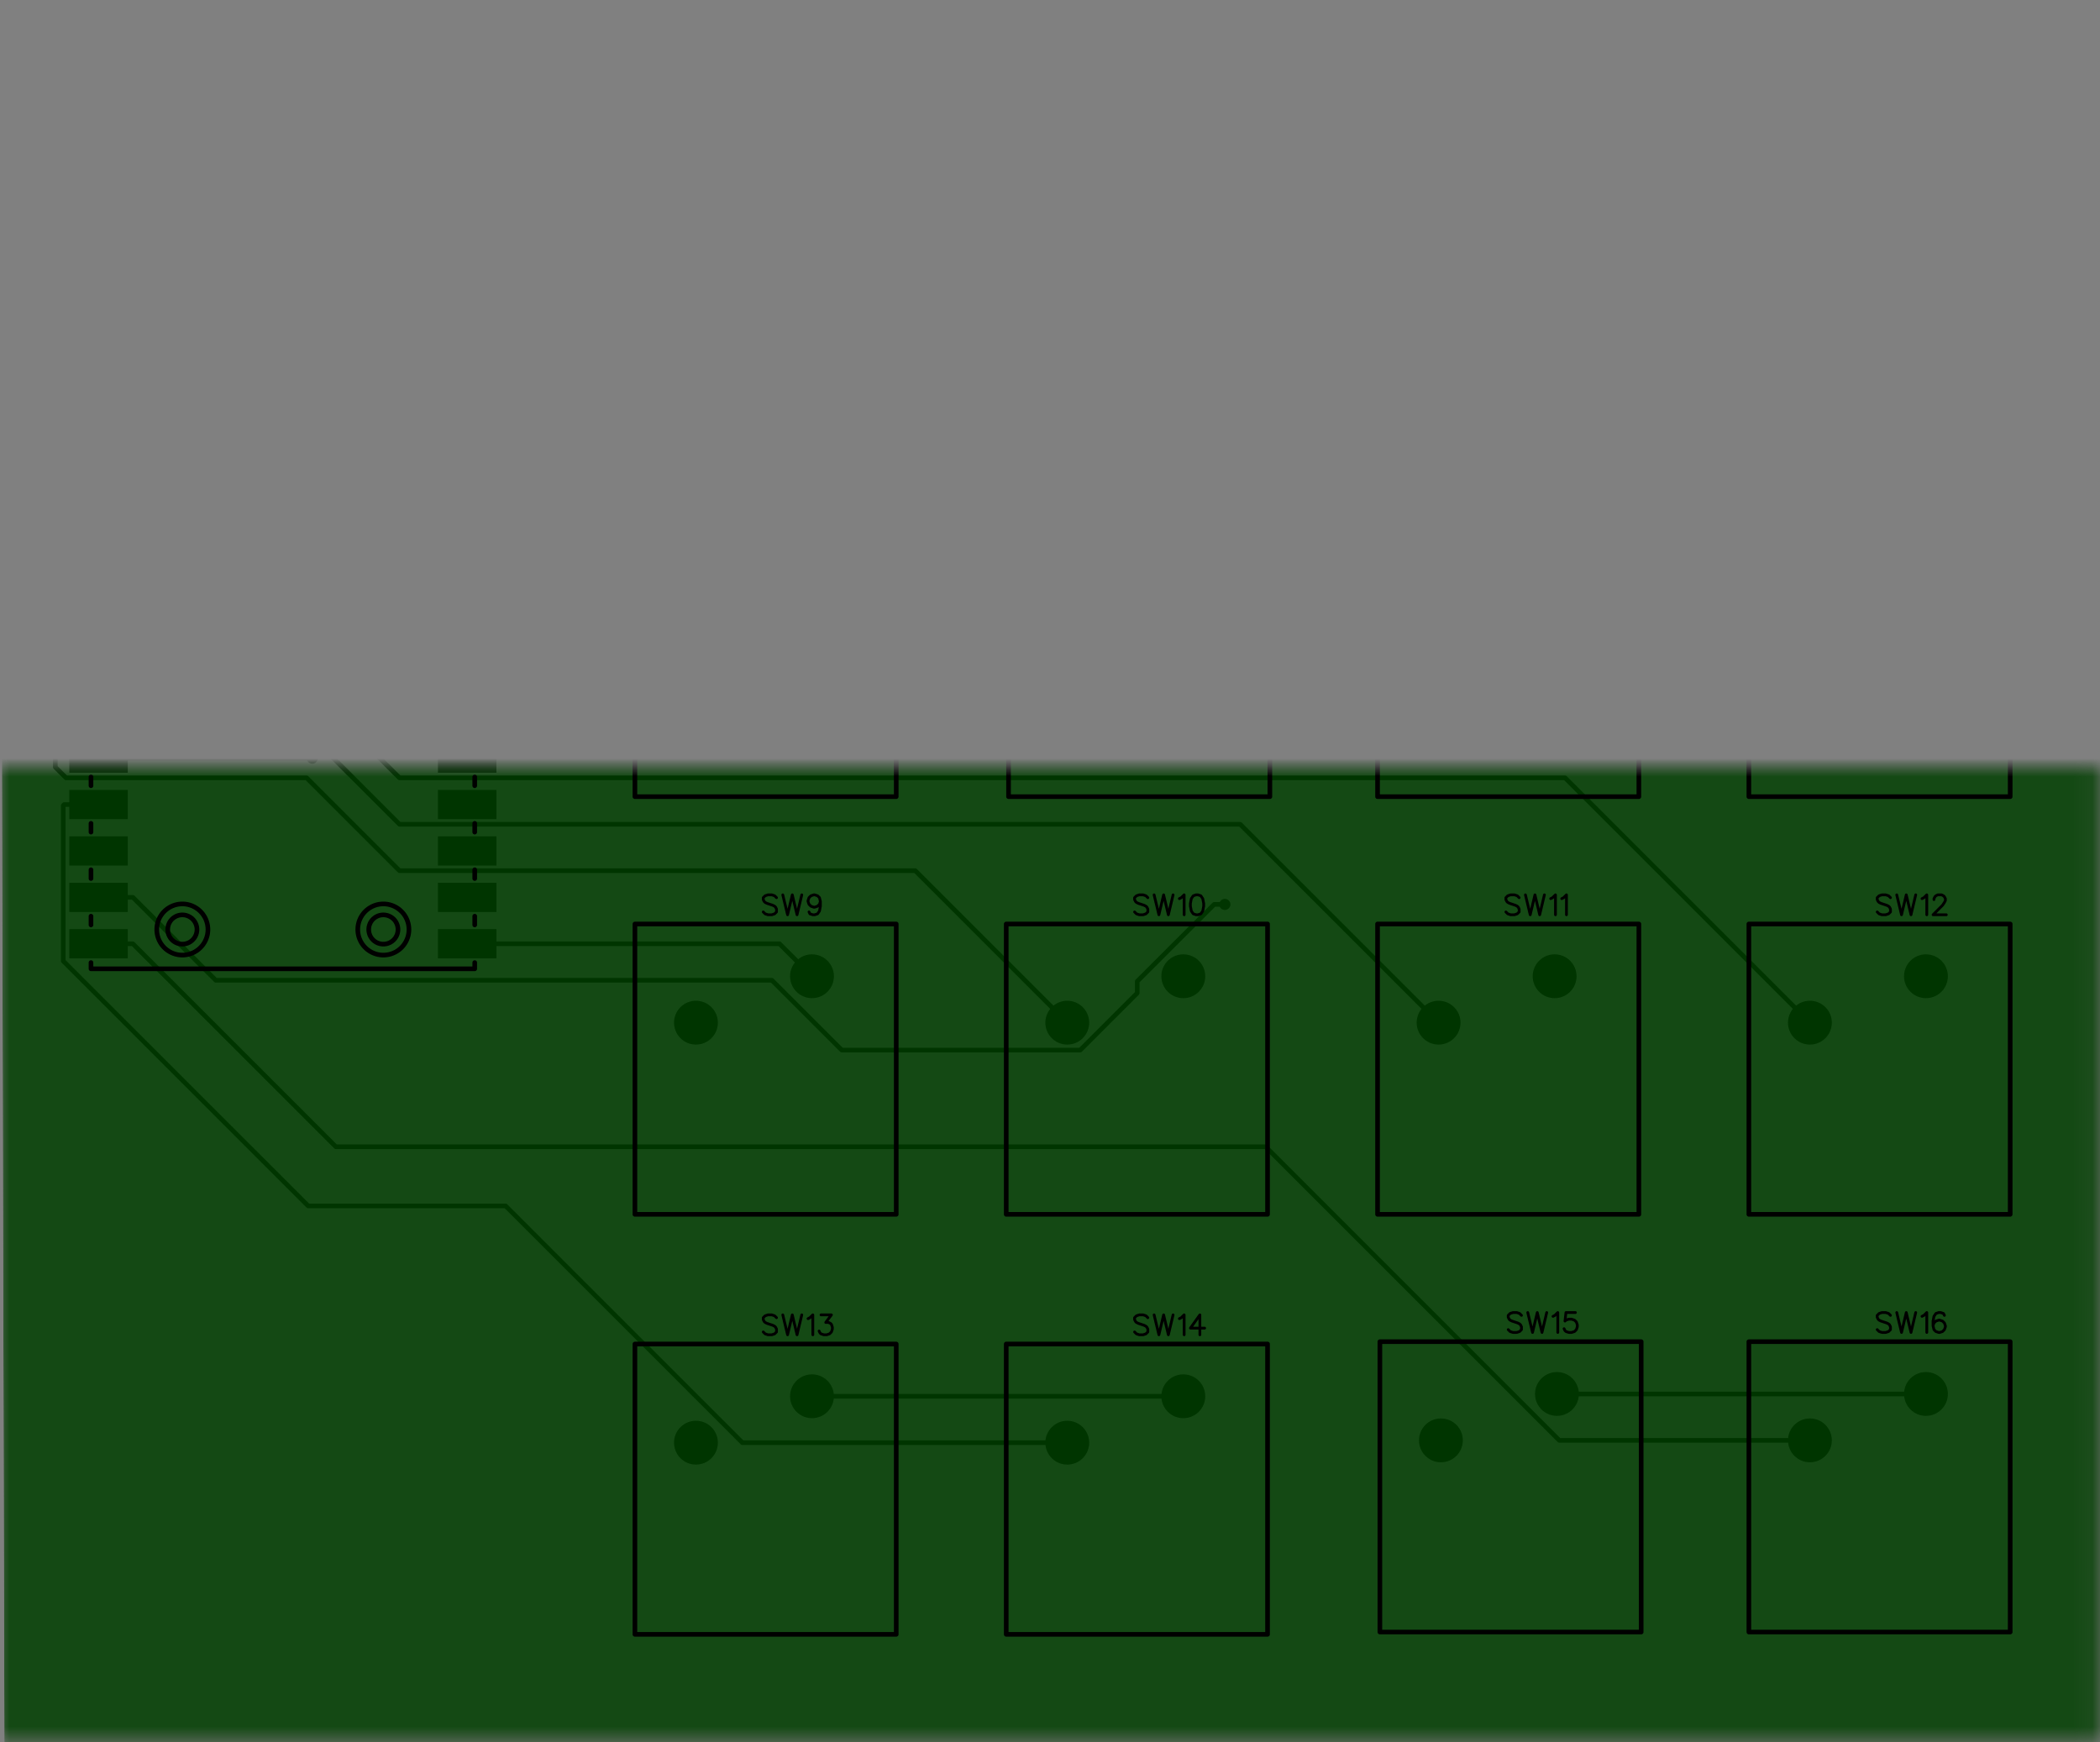 <svg version="1.1" xmlns="http://www.w3.org/2000/svg" xmlns:xlink="http://www.w3.org/1999/xlink" stroke-linecap="round" stroke-linejoin="round" stroke-width="0" fill-rule="evenodd" clip-rule="evenodd" fill="currentColor" stroke="currentColor" viewBox="7 -41.999 114.92 95.339"><rect x="7" y="-41.999" width="114.92" height="95.339" fill="#808080" stroke="none"/><defs><mask id="drill-_HEfSMKwAw4K"><rect x="7" y="-41.999" width="114.92" height="95.339" fill="#fff"></rect><g color="#000"><circle cx="48.895" cy="-29.21" r="2.1"></circle><circle cx="69.342" cy="-29.21" r="2.1"></circle><circle cx="89.535" cy="-29.21" r="2.1"></circle><circle cx="109.855" cy="-29.21" r="2.1"></circle><circle cx="48.895" cy="-6.35" r="2.1"></circle><circle cx="69.342" cy="-6.35" r="2.1"></circle><circle cx="89.535" cy="-6.35" r="2.1"></circle><circle cx="109.855" cy="-6.35" r="2.1"></circle><circle cx="48.895" cy="16.51" r="2.1"></circle><circle cx="69.215" cy="16.51" r="2.1"></circle><circle cx="89.535" cy="16.51" r="2.1"></circle><circle cx="109.855" cy="16.51" r="2.1"></circle><circle cx="48.895" cy="39.497" r="2.1"></circle><circle cx="69.215" cy="39.497" r="2.1"></circle><circle cx="89.662" cy="39.37" r="2.1"></circle><circle cx="109.855" cy="39.37" r="2.1"></circle><circle cx="28.772" cy="-13.208" r="0.153"></circle><circle cx="24.089" cy="-0.508" r="0.153"></circle><circle cx="74.029" cy="7.498" r="0.153"></circle><circle cx="45.085" cy="-31.75" r="0.8"></circle><circle cx="51.435" cy="-34.29" r="0.8"></circle><circle cx="65.532" cy="-31.75" r="0.8"></circle><circle cx="71.882" cy="-34.29" r="0.8"></circle><circle cx="85.725" cy="-31.75" r="0.8"></circle><circle cx="92.075" cy="-34.29" r="0.8"></circle><circle cx="106.045" cy="-31.75" r="0.8"></circle><circle cx="112.395" cy="-34.29" r="0.8"></circle><circle cx="45.085" cy="-8.89" r="0.8"></circle><circle cx="51.435" cy="-11.43" r="0.8"></circle><circle cx="65.532" cy="-8.89" r="0.8"></circle><circle cx="71.882" cy="-11.43" r="0.8"></circle><circle cx="85.725" cy="-8.89" r="0.8"></circle><circle cx="92.075" cy="-11.43" r="0.8"></circle><circle cx="106.045" cy="-8.89" r="0.8"></circle><circle cx="112.395" cy="-11.43" r="0.8"></circle><circle cx="45.085" cy="13.97" r="0.8"></circle><circle cx="51.435" cy="11.43" r="0.8"></circle><circle cx="65.405" cy="13.97" r="0.8"></circle><circle cx="71.755" cy="11.43" r="0.8"></circle><circle cx="85.725" cy="13.97" r="0.8"></circle><circle cx="92.075" cy="11.43" r="0.8"></circle><circle cx="106.045" cy="13.97" r="0.8"></circle><circle cx="112.395" cy="11.43" r="0.8"></circle><circle cx="45.085" cy="36.957" r="0.8"></circle><circle cx="51.435" cy="34.417" r="0.8"></circle><circle cx="65.405" cy="36.957" r="0.8"></circle><circle cx="71.755" cy="34.417" r="0.8"></circle><circle cx="85.852" cy="36.83" r="0.8"></circle><circle cx="92.202" cy="34.29" r="0.8"></circle><circle cx="106.045" cy="36.83" r="0.8"></circle><circle cx="112.395" cy="34.29" r="0.8"></circle><circle cx="28.772" cy="-13.208" r="0.153"></circle><circle cx="24.089" cy="-0.508" r="0.153"></circle><circle cx="74.029" cy="7.498" r="0.153"></circle></g></mask><mask id="resist-_HEfSMKwAw4K"><rect x="7" y="-41.999" width="114.92" height="95.339" fill="#fff"></rect><g color="#000"><circle cx="45.085" cy="-31.75" r="1.251"></circle><circle cx="51.435" cy="-34.29" r="1.251"></circle><circle cx="65.532" cy="-31.75" r="1.251"></circle><circle cx="71.882" cy="-34.29" r="1.251"></circle><circle cx="85.725" cy="-31.75" r="1.251"></circle><circle cx="92.075" cy="-34.29" r="1.251"></circle><circle cx="106.045" cy="-31.75" r="1.251"></circle><circle cx="112.395" cy="-34.29" r="1.251"></circle><circle cx="45.085" cy="-8.89" r="1.251"></circle><circle cx="51.435" cy="-11.43" r="1.251"></circle><circle cx="65.532" cy="-8.89" r="1.251"></circle><circle cx="71.882" cy="-11.43" r="1.251"></circle><circle cx="85.725" cy="-8.89" r="1.251"></circle><circle cx="92.075" cy="-11.43" r="1.251"></circle><circle cx="106.045" cy="-8.89" r="1.251"></circle><circle cx="112.395" cy="-11.43" r="1.251"></circle><circle cx="45.085" cy="13.97" r="1.251"></circle><circle cx="51.435" cy="11.43" r="1.251"></circle><circle cx="65.405" cy="13.97" r="1.251"></circle><circle cx="71.755" cy="11.43" r="1.251"></circle><circle cx="85.725" cy="13.97" r="1.251"></circle><circle cx="92.075" cy="11.43" r="1.251"></circle><circle cx="106.045" cy="13.97" r="1.251"></circle><circle cx="112.395" cy="11.43" r="1.251"></circle><circle cx="45.085" cy="36.957" r="1.251"></circle><circle cx="51.435" cy="34.417" r="1.251"></circle><circle cx="65.405" cy="36.957" r="1.251"></circle><circle cx="71.755" cy="34.417" r="1.251"></circle><circle cx="85.852" cy="36.83" r="1.251"></circle><circle cx="92.202" cy="34.29" r="1.251"></circle><circle cx="106.045" cy="36.83" r="1.251"></circle><circle cx="112.395" cy="34.29" r="1.251"></circle><g><circle cx="13.992" cy="-39.408" r="0.051"></circle><circle cx="13.992" cy="-37.808" r="0.051"></circle><circle cx="10.792" cy="-37.808" r="0.051"></circle><circle cx="10.792" cy="-39.408" r="0.051"></circle><polygon points="13.992,-39.459 13.992,-37.859 13.992,-37.757 13.992,-39.357"></polygon><polygon points="13.941,-37.808 10.741,-37.808 10.842,-37.808 14.042,-37.808"></polygon><polygon points="10.792,-37.757 10.792,-39.357 10.792,-39.459 10.792,-37.859"></polygon><polygon points="10.842,-39.408 14.042,-39.408 13.941,-39.408 10.741,-39.408"></polygon><polygon points="13.992,-39.408 13.992,-37.808 10.792,-37.808 10.792,-39.408 13.992,-39.408"></polygon></g><g><circle cx="34.166" cy="-39.408" r="0.051"></circle><circle cx="34.166" cy="-37.808" r="0.051"></circle><circle cx="30.966" cy="-37.808" r="0.051"></circle><circle cx="30.966" cy="-39.408" r="0.051"></circle><polygon points="34.166,-39.459 34.166,-37.859 34.166,-37.757 34.166,-39.357"></polygon><polygon points="34.116,-37.808 30.916,-37.808 31.017,-37.808 34.217,-37.808"></polygon><polygon points="30.966,-37.757 30.966,-39.357 30.966,-39.459 30.966,-37.859"></polygon><polygon points="31.017,-39.408 34.217,-39.408 34.116,-39.408 30.916,-39.408"></polygon><polygon points="34.166,-39.408 34.166,-37.808 30.966,-37.808 30.966,-39.408 34.166,-39.408"></polygon></g><g><circle cx="13.992" cy="-36.868" r="0.051"></circle><circle cx="13.992" cy="-35.268" r="0.051"></circle><circle cx="10.792" cy="-35.268" r="0.051"></circle><circle cx="10.792" cy="-36.868" r="0.051"></circle><polygon points="13.992,-36.919 13.992,-35.319 13.992,-35.217 13.992,-36.817"></polygon><polygon points="13.941,-35.268 10.741,-35.268 10.842,-35.268 14.042,-35.268"></polygon><polygon points="10.792,-35.217 10.792,-36.817 10.792,-36.919 10.792,-35.319"></polygon><polygon points="10.842,-36.868 14.042,-36.868 13.941,-36.868 10.741,-36.868"></polygon><polygon points="13.992,-36.868 13.992,-35.268 10.792,-35.268 10.792,-36.868 13.992,-36.868"></polygon></g><g><circle cx="34.166" cy="-36.868" r="0.051"></circle><circle cx="34.166" cy="-35.268" r="0.051"></circle><circle cx="30.966" cy="-35.268" r="0.051"></circle><circle cx="30.966" cy="-36.868" r="0.051"></circle><polygon points="34.166,-36.919 34.166,-35.319 34.166,-35.217 34.166,-36.817"></polygon><polygon points="34.116,-35.268 30.916,-35.268 31.017,-35.268 34.217,-35.268"></polygon><polygon points="30.966,-35.217 30.966,-36.817 30.966,-36.919 30.966,-35.319"></polygon><polygon points="31.017,-36.868 34.217,-36.868 34.116,-36.868 30.916,-36.868"></polygon><polygon points="34.166,-36.868 34.166,-35.268 30.966,-35.268 30.966,-36.868 34.166,-36.868"></polygon></g><g><circle cx="13.992" cy="-34.328" r="0.051"></circle><circle cx="13.992" cy="-32.728" r="0.051"></circle><circle cx="10.792" cy="-32.728" r="0.051"></circle><circle cx="10.792" cy="-34.328" r="0.051"></circle><polygon points="13.992,-34.379 13.992,-32.779 13.992,-32.677 13.992,-34.277"></polygon><polygon points="13.941,-32.728 10.741,-32.728 10.842,-32.728 14.042,-32.728"></polygon><polygon points="10.792,-32.677 10.792,-34.277 10.792,-34.379 10.792,-32.779"></polygon><polygon points="10.842,-34.328 14.042,-34.328 13.941,-34.328 10.741,-34.328"></polygon><polygon points="13.992,-34.328 13.992,-32.728 10.792,-32.728 10.792,-34.328 13.992,-34.328"></polygon></g><g><circle cx="34.166" cy="-34.328" r="0.051"></circle><circle cx="34.166" cy="-32.728" r="0.051"></circle><circle cx="30.966" cy="-32.728" r="0.051"></circle><circle cx="30.966" cy="-34.328" r="0.051"></circle><polygon points="34.166,-34.379 34.166,-32.779 34.166,-32.677 34.166,-34.277"></polygon><polygon points="34.116,-32.728 30.916,-32.728 31.017,-32.728 34.217,-32.728"></polygon><polygon points="30.966,-32.677 30.966,-34.277 30.966,-34.379 30.966,-32.779"></polygon><polygon points="31.017,-34.328 34.217,-34.328 34.116,-34.328 30.916,-34.328"></polygon><polygon points="34.166,-34.328 34.166,-32.728 30.966,-32.728 30.966,-34.328 34.166,-34.328"></polygon></g><g><circle cx="13.992" cy="-31.788" r="0.051"></circle><circle cx="13.992" cy="-30.188" r="0.051"></circle><circle cx="10.792" cy="-30.188" r="0.051"></circle><circle cx="10.792" cy="-31.788" r="0.051"></circle><polygon points="13.992,-31.839 13.992,-30.239 13.992,-30.137 13.992,-31.737"></polygon><polygon points="13.941,-30.188 10.741,-30.188 10.842,-30.188 14.042,-30.188"></polygon><polygon points="10.792,-30.137 10.792,-31.737 10.792,-31.839 10.792,-30.239"></polygon><polygon points="10.842,-31.788 14.042,-31.788 13.941,-31.788 10.741,-31.788"></polygon><polygon points="13.992,-31.788 13.992,-30.188 10.792,-30.188 10.792,-31.788 13.992,-31.788"></polygon></g><g><circle cx="34.166" cy="-31.788" r="0.051"></circle><circle cx="34.166" cy="-30.188" r="0.051"></circle><circle cx="30.966" cy="-30.188" r="0.051"></circle><circle cx="30.966" cy="-31.788" r="0.051"></circle><polygon points="34.166,-31.839 34.166,-30.239 34.166,-30.137 34.166,-31.737"></polygon><polygon points="34.116,-30.188 30.916,-30.188 31.017,-30.188 34.217,-30.188"></polygon><polygon points="30.966,-30.137 30.966,-31.737 30.966,-31.839 30.966,-30.239"></polygon><polygon points="31.017,-31.788 34.217,-31.788 34.116,-31.788 30.916,-31.788"></polygon><polygon points="34.166,-31.788 34.166,-30.188 30.966,-30.188 30.966,-31.788 34.166,-31.788"></polygon></g><g><circle cx="13.992" cy="-29.248" r="0.051"></circle><circle cx="13.992" cy="-27.648" r="0.051"></circle><circle cx="10.792" cy="-27.648" r="0.051"></circle><circle cx="10.792" cy="-29.248" r="0.051"></circle><polygon points="13.992,-29.299 13.992,-27.699 13.992,-27.597 13.992,-29.197"></polygon><polygon points="13.941,-27.648 10.741,-27.648 10.842,-27.648 14.042,-27.648"></polygon><polygon points="10.792,-27.597 10.792,-29.197 10.792,-29.299 10.792,-27.699"></polygon><polygon points="10.842,-29.248 14.042,-29.248 13.941,-29.248 10.741,-29.248"></polygon><polygon points="13.992,-29.248 13.992,-27.648 10.792,-27.648 10.792,-29.248 13.992,-29.248"></polygon></g><g><circle cx="34.166" cy="-29.248" r="0.051"></circle><circle cx="34.166" cy="-27.648" r="0.051"></circle><circle cx="30.966" cy="-27.648" r="0.051"></circle><circle cx="30.966" cy="-29.248" r="0.051"></circle><polygon points="34.166,-29.299 34.166,-27.699 34.166,-27.597 34.166,-29.197"></polygon><polygon points="34.116,-27.648 30.916,-27.648 31.017,-27.648 34.217,-27.648"></polygon><polygon points="30.966,-27.597 30.966,-29.197 30.966,-29.299 30.966,-27.699"></polygon><polygon points="31.017,-29.248 34.217,-29.248 34.116,-29.248 30.916,-29.248"></polygon><polygon points="34.166,-29.248 34.166,-27.648 30.966,-27.648 30.966,-29.248 34.166,-29.248"></polygon></g><g><circle cx="13.992" cy="-26.708" r="0.051"></circle><circle cx="13.992" cy="-25.108" r="0.051"></circle><circle cx="10.792" cy="-25.108" r="0.051"></circle><circle cx="10.792" cy="-26.708" r="0.051"></circle><polygon points="13.992,-26.759 13.992,-25.159 13.992,-25.057 13.992,-26.657"></polygon><polygon points="13.941,-25.108 10.741,-25.108 10.842,-25.108 14.042,-25.108"></polygon><polygon points="10.792,-25.057 10.792,-26.657 10.792,-26.759 10.792,-25.159"></polygon><polygon points="10.842,-26.708 14.042,-26.708 13.941,-26.708 10.741,-26.708"></polygon><polygon points="13.992,-26.708 13.992,-25.108 10.792,-25.108 10.792,-26.708 13.992,-26.708"></polygon></g><g><circle cx="34.166" cy="-26.708" r="0.051"></circle><circle cx="34.166" cy="-25.108" r="0.051"></circle><circle cx="30.966" cy="-25.108" r="0.051"></circle><circle cx="30.966" cy="-26.708" r="0.051"></circle><polygon points="34.166,-26.759 34.166,-25.159 34.166,-25.057 34.166,-26.657"></polygon><polygon points="34.116,-25.108 30.916,-25.108 31.017,-25.108 34.217,-25.108"></polygon><polygon points="30.966,-25.057 30.966,-26.657 30.966,-26.759 30.966,-25.159"></polygon><polygon points="31.017,-26.708 34.217,-26.708 34.116,-26.708 30.916,-26.708"></polygon><polygon points="34.166,-26.708 34.166,-25.108 30.966,-25.108 30.966,-26.708 34.166,-26.708"></polygon></g><g><circle cx="13.992" cy="-24.168" r="0.051"></circle><circle cx="13.992" cy="-22.568" r="0.051"></circle><circle cx="10.792" cy="-22.568" r="0.051"></circle><circle cx="10.792" cy="-24.168" r="0.051"></circle><polygon points="13.992,-24.219 13.992,-22.619 13.992,-22.517 13.992,-24.117"></polygon><polygon points="13.941,-22.568 10.741,-22.568 10.842,-22.568 14.042,-22.568"></polygon><polygon points="10.792,-22.517 10.792,-24.117 10.792,-24.219 10.792,-22.619"></polygon><polygon points="10.842,-24.168 14.042,-24.168 13.941,-24.168 10.741,-24.168"></polygon><polygon points="13.992,-24.168 13.992,-22.568 10.792,-22.568 10.792,-24.168 13.992,-24.168"></polygon></g><g><circle cx="34.166" cy="-24.168" r="0.051"></circle><circle cx="34.166" cy="-22.568" r="0.051"></circle><circle cx="30.966" cy="-22.568" r="0.051"></circle><circle cx="30.966" cy="-24.168" r="0.051"></circle><polygon points="34.166,-24.219 34.166,-22.619 34.166,-22.517 34.166,-24.117"></polygon><polygon points="34.116,-22.568 30.916,-22.568 31.017,-22.568 34.217,-22.568"></polygon><polygon points="30.966,-22.517 30.966,-24.117 30.966,-24.219 30.966,-22.619"></polygon><polygon points="31.017,-24.168 34.217,-24.168 34.116,-24.168 30.916,-24.168"></polygon><polygon points="34.166,-24.168 34.166,-22.568 30.966,-22.568 30.966,-24.168 34.166,-24.168"></polygon></g><g><circle cx="13.992" cy="-21.628" r="0.051"></circle><circle cx="13.992" cy="-20.028" r="0.051"></circle><circle cx="10.792" cy="-20.028" r="0.051"></circle><circle cx="10.792" cy="-21.628" r="0.051"></circle><polygon points="13.992,-21.679 13.992,-20.079 13.992,-19.977 13.992,-21.577"></polygon><polygon points="13.941,-20.028 10.741,-20.028 10.842,-20.028 14.042,-20.028"></polygon><polygon points="10.792,-19.977 10.792,-21.577 10.792,-21.679 10.792,-20.079"></polygon><polygon points="10.842,-21.628 14.042,-21.628 13.941,-21.628 10.741,-21.628"></polygon><polygon points="13.992,-21.628 13.992,-20.028 10.792,-20.028 10.792,-21.628 13.992,-21.628"></polygon></g><g><circle cx="34.166" cy="-21.628" r="0.051"></circle><circle cx="34.166" cy="-20.028" r="0.051"></circle><circle cx="30.966" cy="-20.028" r="0.051"></circle><circle cx="30.966" cy="-21.628" r="0.051"></circle><polygon points="34.166,-21.679 34.166,-20.079 34.166,-19.977 34.166,-21.577"></polygon><polygon points="34.116,-20.028 30.916,-20.028 31.017,-20.028 34.217,-20.028"></polygon><polygon points="30.966,-19.977 30.966,-21.577 30.966,-21.679 30.966,-20.079"></polygon><polygon points="31.017,-21.628 34.217,-21.628 34.116,-21.628 30.916,-21.628"></polygon><polygon points="34.166,-21.628 34.166,-20.028 30.966,-20.028 30.966,-21.628 34.166,-21.628"></polygon></g><g><circle cx="13.992" cy="-19.088" r="0.051"></circle><circle cx="13.992" cy="-17.488" r="0.051"></circle><circle cx="10.792" cy="-17.488" r="0.051"></circle><circle cx="10.792" cy="-19.088" r="0.051"></circle><polygon points="13.992,-19.139 13.992,-17.539 13.992,-17.437 13.992,-19.037"></polygon><polygon points="13.941,-17.488 10.741,-17.488 10.842,-17.488 14.042,-17.488"></polygon><polygon points="10.792,-17.437 10.792,-19.037 10.792,-19.139 10.792,-17.539"></polygon><polygon points="10.842,-19.088 14.042,-19.088 13.941,-19.088 10.741,-19.088"></polygon><polygon points="13.992,-19.088 13.992,-17.488 10.792,-17.488 10.792,-19.088 13.992,-19.088"></polygon></g><g><circle cx="34.166" cy="-19.088" r="0.051"></circle><circle cx="34.166" cy="-17.488" r="0.051"></circle><circle cx="30.966" cy="-17.488" r="0.051"></circle><circle cx="30.966" cy="-19.088" r="0.051"></circle><polygon points="34.166,-19.139 34.166,-17.539 34.166,-17.437 34.166,-19.037"></polygon><polygon points="34.116,-17.488 30.916,-17.488 31.017,-17.488 34.217,-17.488"></polygon><polygon points="30.966,-17.437 30.966,-19.037 30.966,-19.139 30.966,-17.539"></polygon><polygon points="31.017,-19.088 34.217,-19.088 34.116,-19.088 30.916,-19.088"></polygon><polygon points="34.166,-19.088 34.166,-17.488 30.966,-17.488 30.966,-19.088 34.166,-19.088"></polygon></g><g><circle cx="13.992" cy="-16.548" r="0.051"></circle><circle cx="13.992" cy="-14.948" r="0.051"></circle><circle cx="10.792" cy="-14.948" r="0.051"></circle><circle cx="10.792" cy="-16.548" r="0.051"></circle><polygon points="13.992,-16.599 13.992,-14.999 13.992,-14.897 13.992,-16.497"></polygon><polygon points="13.941,-14.948 10.741,-14.948 10.842,-14.948 14.042,-14.948"></polygon><polygon points="10.792,-14.897 10.792,-16.497 10.792,-16.599 10.792,-14.999"></polygon><polygon points="10.842,-16.548 14.042,-16.548 13.941,-16.548 10.741,-16.548"></polygon><polygon points="13.992,-16.548 13.992,-14.948 10.792,-14.948 10.792,-16.548 13.992,-16.548"></polygon></g><g><circle cx="34.166" cy="-16.548" r="0.051"></circle><circle cx="34.166" cy="-14.948" r="0.051"></circle><circle cx="30.966" cy="-14.948" r="0.051"></circle><circle cx="30.966" cy="-16.548" r="0.051"></circle><polygon points="34.166,-16.599 34.166,-14.999 34.166,-14.897 34.166,-16.497"></polygon><polygon points="34.116,-14.948 30.916,-14.948 31.017,-14.948 34.217,-14.948"></polygon><polygon points="30.966,-14.897 30.966,-16.497 30.966,-16.599 30.966,-14.999"></polygon><polygon points="31.017,-16.548 34.217,-16.548 34.116,-16.548 30.916,-16.548"></polygon><polygon points="34.166,-16.548 34.166,-14.948 30.966,-14.948 30.966,-16.548 34.166,-16.548"></polygon></g><g><circle cx="13.992" cy="-14.008" r="0.051"></circle><circle cx="13.992" cy="-12.408" r="0.051"></circle><circle cx="10.792" cy="-12.408" r="0.051"></circle><circle cx="10.792" cy="-14.008" r="0.051"></circle><polygon points="13.992,-14.059 13.992,-12.459 13.992,-12.357 13.992,-13.957"></polygon><polygon points="13.941,-12.408 10.741,-12.408 10.842,-12.408 14.042,-12.408"></polygon><polygon points="10.792,-12.357 10.792,-13.957 10.792,-14.059 10.792,-12.459"></polygon><polygon points="10.842,-14.008 14.042,-14.008 13.941,-14.008 10.741,-14.008"></polygon><polygon points="13.992,-14.008 13.992,-12.408 10.792,-12.408 10.792,-14.008 13.992,-14.008"></polygon></g><g><circle cx="34.166" cy="-14.008" r="0.051"></circle><circle cx="34.166" cy="-12.408" r="0.051"></circle><circle cx="30.966" cy="-12.408" r="0.051"></circle><circle cx="30.966" cy="-14.008" r="0.051"></circle><polygon points="34.166,-14.059 34.166,-12.459 34.166,-12.357 34.166,-13.957"></polygon><polygon points="34.116,-12.408 30.916,-12.408 31.017,-12.408 34.217,-12.408"></polygon><polygon points="30.966,-12.357 30.966,-13.957 30.966,-14.059 30.966,-12.459"></polygon><polygon points="31.017,-14.008 34.217,-14.008 34.116,-14.008 30.916,-14.008"></polygon><polygon points="34.166,-14.008 34.166,-12.408 30.966,-12.408 30.966,-14.008 34.166,-14.008"></polygon></g><g><circle cx="13.992" cy="-11.468" r="0.051"></circle><circle cx="13.992" cy="-9.868" r="0.051"></circle><circle cx="10.792" cy="-9.868" r="0.051"></circle><circle cx="10.792" cy="-11.468" r="0.051"></circle><polygon points="13.992,-11.519 13.992,-9.919 13.992,-9.817 13.992,-11.417"></polygon><polygon points="13.941,-9.868 10.741,-9.868 10.842,-9.868 14.042,-9.868"></polygon><polygon points="10.792,-9.817 10.792,-11.417 10.792,-11.519 10.792,-9.919"></polygon><polygon points="10.842,-11.468 14.042,-11.468 13.941,-11.468 10.741,-11.468"></polygon><polygon points="13.992,-11.468 13.992,-9.868 10.792,-9.868 10.792,-11.468 13.992,-11.468"></polygon></g><g><circle cx="34.166" cy="-11.468" r="0.051"></circle><circle cx="34.166" cy="-9.868" r="0.051"></circle><circle cx="30.966" cy="-9.868" r="0.051"></circle><circle cx="30.966" cy="-11.468" r="0.051"></circle><polygon points="34.166,-11.519 34.166,-9.919 34.166,-9.817 34.166,-11.417"></polygon><polygon points="34.116,-9.868 30.916,-9.868 31.017,-9.868 34.217,-9.868"></polygon><polygon points="30.966,-9.817 30.966,-11.417 30.966,-11.519 30.966,-9.919"></polygon><polygon points="31.017,-11.468 34.217,-11.468 34.116,-11.468 30.916,-11.468"></polygon><polygon points="34.166,-11.468 34.166,-9.868 30.966,-9.868 30.966,-11.468 34.166,-11.468"></polygon></g><g><circle cx="13.992" cy="-8.928" r="0.051"></circle><circle cx="13.992" cy="-7.328" r="0.051"></circle><circle cx="10.792" cy="-7.328" r="0.051"></circle><circle cx="10.792" cy="-8.928" r="0.051"></circle><polygon points="13.992,-8.979 13.992,-7.379 13.992,-7.277 13.992,-8.877"></polygon><polygon points="13.941,-7.328 10.741,-7.328 10.842,-7.328 14.042,-7.328"></polygon><polygon points="10.792,-7.277 10.792,-8.877 10.792,-8.979 10.792,-7.379"></polygon><polygon points="10.842,-8.928 14.042,-8.928 13.941,-8.928 10.741,-8.928"></polygon><polygon points="13.992,-8.928 13.992,-7.328 10.792,-7.328 10.792,-8.928 13.992,-8.928"></polygon></g><g><circle cx="34.166" cy="-8.928" r="0.051"></circle><circle cx="34.166" cy="-7.328" r="0.051"></circle><circle cx="30.966" cy="-7.328" r="0.051"></circle><circle cx="30.966" cy="-8.928" r="0.051"></circle><polygon points="34.166,-8.979 34.166,-7.379 34.166,-7.277 34.166,-8.877"></polygon><polygon points="34.116,-7.328 30.916,-7.328 31.017,-7.328 34.217,-7.328"></polygon><polygon points="30.966,-7.277 30.966,-8.877 30.966,-8.979 30.966,-7.379"></polygon><polygon points="31.017,-8.928 34.217,-8.928 34.116,-8.928 30.916,-8.928"></polygon><polygon points="34.166,-8.928 34.166,-7.328 30.966,-7.328 30.966,-8.928 34.166,-8.928"></polygon></g><g><circle cx="13.992" cy="-6.388" r="0.051"></circle><circle cx="13.992" cy="-4.788" r="0.051"></circle><circle cx="10.792" cy="-4.788" r="0.051"></circle><circle cx="10.792" cy="-6.388" r="0.051"></circle><polygon points="13.992,-6.439 13.992,-4.839 13.992,-4.737 13.992,-6.337"></polygon><polygon points="13.941,-4.788 10.741,-4.788 10.842,-4.788 14.042,-4.788"></polygon><polygon points="10.792,-4.737 10.792,-6.337 10.792,-6.439 10.792,-4.839"></polygon><polygon points="10.842,-6.388 14.042,-6.388 13.941,-6.388 10.741,-6.388"></polygon><polygon points="13.992,-6.388 13.992,-4.788 10.792,-4.788 10.792,-6.388 13.992,-6.388"></polygon></g><g><circle cx="34.166" cy="-6.388" r="0.051"></circle><circle cx="34.166" cy="-4.788" r="0.051"></circle><circle cx="30.966" cy="-4.788" r="0.051"></circle><circle cx="30.966" cy="-6.388" r="0.051"></circle><polygon points="34.166,-6.439 34.166,-4.839 34.166,-4.737 34.166,-6.337"></polygon><polygon points="34.116,-4.788 30.916,-4.788 31.017,-4.788 34.217,-4.788"></polygon><polygon points="30.966,-4.737 30.966,-6.337 30.966,-6.439 30.966,-4.839"></polygon><polygon points="31.017,-6.388 34.217,-6.388 34.116,-6.388 30.916,-6.388"></polygon><polygon points="34.166,-6.388 34.166,-4.788 30.966,-4.788 30.966,-6.388 34.166,-6.388"></polygon></g><g><circle cx="13.992" cy="-3.848" r="0.051"></circle><circle cx="13.992" cy="-2.248" r="0.051"></circle><circle cx="10.792" cy="-2.248" r="0.051"></circle><circle cx="10.792" cy="-3.848" r="0.051"></circle><polygon points="13.992,-3.899 13.992,-2.299 13.992,-2.197 13.992,-3.797"></polygon><polygon points="13.941,-2.248 10.741,-2.248 10.842,-2.248 14.042,-2.248"></polygon><polygon points="10.792,-2.197 10.792,-3.797 10.792,-3.899 10.792,-2.299"></polygon><polygon points="10.842,-3.848 14.042,-3.848 13.941,-3.848 10.741,-3.848"></polygon><polygon points="13.992,-3.848 13.992,-2.248 10.792,-2.248 10.792,-3.848 13.992,-3.848"></polygon></g><g><circle cx="34.166" cy="-3.848" r="0.051"></circle><circle cx="34.166" cy="-2.248" r="0.051"></circle><circle cx="30.966" cy="-2.248" r="0.051"></circle><circle cx="30.966" cy="-3.848" r="0.051"></circle><polygon points="34.166,-3.899 34.166,-2.299 34.166,-2.197 34.166,-3.797"></polygon><polygon points="34.116,-2.248 30.916,-2.248 31.017,-2.248 34.217,-2.248"></polygon><polygon points="30.966,-2.197 30.966,-3.797 30.966,-3.899 30.966,-2.299"></polygon><polygon points="31.017,-3.848 34.217,-3.848 34.116,-3.848 30.916,-3.848"></polygon><polygon points="34.166,-3.848 34.166,-2.248 30.966,-2.248 30.966,-3.848 34.166,-3.848"></polygon></g><g><circle cx="13.992" cy="-1.308" r="0.051"></circle><circle cx="13.992" cy="0.292" r="0.051"></circle><circle cx="10.792" cy="0.292" r="0.051"></circle><circle cx="10.792" cy="-1.308" r="0.051"></circle><polygon points="13.992,-1.359 13.992,0.241 13.992,0.343 13.992,-1.257"></polygon><polygon points="13.941,0.292 10.741,0.292 10.842,0.292 14.042,0.292"></polygon><polygon points="10.792,0.343 10.792,-1.257 10.792,-1.359 10.792,0.241"></polygon><polygon points="10.842,-1.308 14.042,-1.308 13.941,-1.308 10.741,-1.308"></polygon><polygon points="13.992,-1.308 13.992,0.292 10.792,0.292 10.792,-1.308 13.992,-1.308"></polygon></g><g><circle cx="34.166" cy="-1.308" r="0.051"></circle><circle cx="34.166" cy="0.292" r="0.051"></circle><circle cx="30.966" cy="0.292" r="0.051"></circle><circle cx="30.966" cy="-1.308" r="0.051"></circle><polygon points="34.166,-1.359 34.166,0.241 34.166,0.343 34.166,-1.257"></polygon><polygon points="34.116,0.292 30.916,0.292 31.017,0.292 34.217,0.292"></polygon><polygon points="30.966,0.343 30.966,-1.257 30.966,-1.359 30.966,0.241"></polygon><polygon points="31.017,-1.308 34.217,-1.308 34.116,-1.308 30.916,-1.308"></polygon><polygon points="34.166,-1.308 34.166,0.292 30.966,0.292 30.966,-1.308 34.166,-1.308"></polygon></g><g><circle cx="13.992" cy="1.232" r="0.051"></circle><circle cx="13.992" cy="2.832" r="0.051"></circle><circle cx="10.792" cy="2.832" r="0.051"></circle><circle cx="10.792" cy="1.232" r="0.051"></circle><polygon points="13.992,1.181 13.992,2.781 13.992,2.883 13.992,1.283"></polygon><polygon points="13.941,2.832 10.741,2.832 10.842,2.832 14.042,2.832"></polygon><polygon points="10.792,2.883 10.792,1.283 10.792,1.181 10.792,2.781"></polygon><polygon points="10.842,1.232 14.042,1.232 13.941,1.232 10.741,1.232"></polygon><polygon points="13.992,1.232 13.992,2.832 10.792,2.832 10.792,1.232 13.992,1.232"></polygon></g><g><circle cx="34.166" cy="1.232" r="0.051"></circle><circle cx="34.166" cy="2.832" r="0.051"></circle><circle cx="30.966" cy="2.832" r="0.051"></circle><circle cx="30.966" cy="1.232" r="0.051"></circle><polygon points="34.166,1.181 34.166,2.781 34.166,2.883 34.166,1.283"></polygon><polygon points="34.116,2.832 30.916,2.832 31.017,2.832 34.217,2.832"></polygon><polygon points="30.966,2.883 30.966,1.283 30.966,1.181 30.966,2.781"></polygon><polygon points="31.017,1.232 34.217,1.232 34.116,1.232 30.916,1.232"></polygon><polygon points="34.166,1.232 34.166,2.832 30.966,2.832 30.966,1.232 34.166,1.232"></polygon></g><g><circle cx="13.992" cy="3.772" r="0.051"></circle><circle cx="13.992" cy="5.372" r="0.051"></circle><circle cx="10.792" cy="5.372" r="0.051"></circle><circle cx="10.792" cy="3.772" r="0.051"></circle><polygon points="13.992,3.721 13.992,5.321 13.992,5.423 13.992,3.823"></polygon><polygon points="13.941,5.372 10.741,5.372 10.842,5.372 14.042,5.372"></polygon><polygon points="10.792,5.423 10.792,3.823 10.792,3.721 10.792,5.321"></polygon><polygon points="10.842,3.772 14.042,3.772 13.941,3.772 10.741,3.772"></polygon><polygon points="13.992,3.772 13.992,5.372 10.792,5.372 10.792,3.772 13.992,3.772"></polygon></g><g><circle cx="34.166" cy="3.772" r="0.051"></circle><circle cx="34.166" cy="5.372" r="0.051"></circle><circle cx="30.966" cy="5.372" r="0.051"></circle><circle cx="30.966" cy="3.772" r="0.051"></circle><polygon points="34.166,3.721 34.166,5.321 34.166,5.423 34.166,3.823"></polygon><polygon points="34.116,5.372 30.916,5.372 31.017,5.372 34.217,5.372"></polygon><polygon points="30.966,5.423 30.966,3.823 30.966,3.721 30.966,5.321"></polygon><polygon points="31.017,3.772 34.217,3.772 34.116,3.772 30.916,3.772"></polygon><polygon points="34.166,3.772 34.166,5.372 30.966,5.372 30.966,3.772 34.166,3.772"></polygon></g><g><circle cx="13.992" cy="6.312" r="0.051"></circle><circle cx="13.992" cy="7.912" r="0.051"></circle><circle cx="10.792" cy="7.912" r="0.051"></circle><circle cx="10.792" cy="6.312" r="0.051"></circle><polygon points="13.992,6.261 13.992,7.861 13.992,7.963 13.992,6.363"></polygon><polygon points="13.941,7.912 10.741,7.912 10.842,7.912 14.042,7.912"></polygon><polygon points="10.792,7.963 10.792,6.363 10.792,6.261 10.792,7.861"></polygon><polygon points="10.842,6.312 14.042,6.312 13.941,6.312 10.741,6.312"></polygon><polygon points="13.992,6.312 13.992,7.912 10.792,7.912 10.792,6.312 13.992,6.312"></polygon></g><g><circle cx="34.166" cy="6.312" r="0.051"></circle><circle cx="34.166" cy="7.912" r="0.051"></circle><circle cx="30.966" cy="7.912" r="0.051"></circle><circle cx="30.966" cy="6.312" r="0.051"></circle><polygon points="34.166,6.261 34.166,7.861 34.166,7.963 34.166,6.363"></polygon><polygon points="34.116,7.912 30.916,7.912 31.017,7.912 34.217,7.912"></polygon><polygon points="30.966,7.963 30.966,6.363 30.966,6.261 30.966,7.861"></polygon><polygon points="31.017,6.312 34.217,6.312 34.116,6.312 30.916,6.312"></polygon><polygon points="34.166,6.312 34.166,7.912 30.966,7.912 30.966,6.312 34.166,6.312"></polygon></g><g><circle cx="13.992" cy="8.852" r="0.051"></circle><circle cx="13.992" cy="10.452" r="0.051"></circle><circle cx="10.792" cy="10.452" r="0.051"></circle><circle cx="10.792" cy="8.852" r="0.051"></circle><polygon points="13.992,8.801 13.992,10.401 13.992,10.503 13.992,8.903"></polygon><polygon points="13.941,10.452 10.741,10.452 10.842,10.452 14.042,10.452"></polygon><polygon points="10.792,10.503 10.792,8.903 10.792,8.801 10.792,10.401"></polygon><polygon points="10.842,8.852 14.042,8.852 13.941,8.852 10.741,8.852"></polygon><polygon points="13.992,8.852 13.992,10.452 10.792,10.452 10.792,8.852 13.992,8.852"></polygon></g><g><circle cx="34.166" cy="8.852" r="0.051"></circle><circle cx="34.166" cy="10.452" r="0.051"></circle><circle cx="30.966" cy="10.452" r="0.051"></circle><circle cx="30.966" cy="8.852" r="0.051"></circle><polygon points="34.166,8.801 34.166,10.401 34.166,10.503 34.166,8.903"></polygon><polygon points="34.116,10.452 30.916,10.452 31.017,10.452 34.217,10.452"></polygon><polygon points="30.966,10.503 30.966,8.903 30.966,8.801 30.966,10.401"></polygon><polygon points="31.017,8.852 34.217,8.852 34.116,8.852 30.916,8.852"></polygon><polygon points="34.166,8.852 34.166,10.452 30.966,10.452 30.966,8.852 34.166,8.852"></polygon></g></g></mask><clipPath id="shape-_HEfSMKwAw4K"><path d="M7 -41.999L121.92 -41.999L121.92 53.34L121.92 53.34L7.239 53.34L7 -41.999"></path></clipPath></defs><g clip-path="url(#shape-_HEfSMKwAw4K)"><g mask="url(#drill-_HEfSMKwAw4K)"><rect fill="#666" x="7" y="-41.999" width="114.92" height="95.339"></rect><g color="#c93"><path stroke-width="0.254" fill="none" d="M14.271 9.652L25.378 20.76L76.259 20.76L92.33 36.83L106.045 36.83M12.392 9.652L14.271 9.652M12.392 7.112L14.273 7.112L18.809 11.649L49.241 11.649L53.065 15.472L66.112 15.472L69.234 12.35L69.234 11.707L73.443 7.498L74.029 7.498M65.405 36.957L47.625 36.957L34.669 24.001L23.865 24.001L10.461 10.598L10.461 2.084L10.513 2.032M12.392 2.032L10.513 2.032M24.089 -0.508L12.392 -0.508M12.392 -3.048L25.241 -3.048L28.862 0.573L92.648 0.573L106.045 13.97M10.513 -5.588L10.511 -5.586L10.511 -2.041L10.585 -1.967L23.782 -1.967L28.862 3.113L74.868 3.113L85.725 13.97M12.392 -5.588L10.513 -5.588M10.513 -10.668L10.028 -10.183L10.028 -0.015L10.616 0.573L23.782 0.573L28.862 5.653L57.088 5.653L65.405 13.97M12.392 -10.668L10.513 -10.668M12.392 -13.208L28.772 -13.208M12.392 -15.748L27.229 -15.748L31.213 -11.765L46.848 -11.765L54.656 -3.956L101.111 -3.956L106.045 -8.89M14.271 -18.288L15.352 -17.207L54.421 -17.207L64.264 -7.364L66.612 -7.364L68.138 -8.89L85.725 -8.89M12.392 -18.288L14.271 -18.288M10.513 -38.608L10.511 -38.606L10.511 -35.061L10.789 -34.782L14.604 -34.782L16.94 -32.447L44.388 -32.447L45.085 -31.75M12.392 -38.608L10.513 -38.608M32.566 9.652L49.657 9.652L51.435 11.43M112.395 34.29L92.202 34.29M71.755 34.417L51.435 34.417M112.395 -11.43L92.075 -11.43L71.882 -11.43M112.395 -34.29L92.075 -34.29L71.882 -34.29L51.435 -34.29M10.513 -25.908L10.511 -25.906L10.511 -12.201L10.585 -12.127L26.322 -12.127L28.862 -9.587L44.388 -9.587L45.085 -8.89M12.392 -25.908L10.513 -25.908M65.532 -8.89L52.513 -21.909L15.73 -21.909L14.271 -23.368M12.392 -23.368L14.271 -23.368M14.271 -28.448L15.397 -29.574L44.783 -29.574L47.54 -26.817L63.361 -26.817L68.464 -31.921L72.053 -31.921L73.387 -33.255L90.698 -33.255L92.203 -31.75L106.045 -31.75M12.392 -28.448L14.271 -28.448M14.271 -36.068L15.352 -34.987L44.388 -34.987L47.625 -31.75L65.532 -31.75M12.392 -36.068L14.271 -36.068M10.513 -30.988L10.511 -30.986L10.511 -27.441L10.585 -27.367L46.414 -27.367L49.651 -24.13L59.563 -24.13M12.392 -30.988L10.513 -30.988M85.725 -31.75L78.105 -24.13L59.563 -24.13"></path><rect x="10.792" y="-39.408" width="3.2" height="1.6"></rect><rect x="30.966" y="-39.408" width="3.2" height="1.6"></rect><rect x="10.792" y="-36.868" width="3.2" height="1.6"></rect><rect x="30.966" y="-36.868" width="3.2" height="1.6"></rect><rect x="10.792" y="-34.328" width="3.2" height="1.6"></rect><rect x="30.966" y="-34.328" width="3.2" height="1.6"></rect><rect x="10.792" y="-31.788" width="3.2" height="1.6"></rect><rect x="30.966" y="-31.788" width="3.2" height="1.6"></rect><rect x="10.792" y="-29.248" width="3.2" height="1.6"></rect><rect x="30.966" y="-29.248" width="3.2" height="1.6"></rect><rect x="10.792" y="-26.708" width="3.2" height="1.6"></rect><rect x="30.966" y="-26.708" width="3.2" height="1.6"></rect><rect x="10.792" y="-24.168" width="3.2" height="1.6"></rect><rect x="30.966" y="-24.168" width="3.2" height="1.6"></rect><rect x="10.792" y="-21.628" width="3.2" height="1.6"></rect><rect x="30.966" y="-21.628" width="3.2" height="1.6"></rect><rect x="10.792" y="-19.088" width="3.2" height="1.6"></rect><rect x="30.966" y="-19.088" width="3.2" height="1.6"></rect><rect x="10.792" y="-16.548" width="3.2" height="1.6"></rect><rect x="30.966" y="-16.548" width="3.2" height="1.6"></rect><rect x="10.792" y="-14.008" width="3.2" height="1.6"></rect><rect x="30.966" y="-14.008" width="3.2" height="1.6"></rect><rect x="10.792" y="-11.468" width="3.2" height="1.6"></rect><rect x="30.966" y="-11.468" width="3.2" height="1.6"></rect><rect x="10.792" y="-8.928" width="3.2" height="1.6"></rect><rect x="30.966" y="-8.928" width="3.2" height="1.6"></rect><rect x="10.792" y="-6.388" width="3.2" height="1.6"></rect><rect x="30.966" y="-6.388" width="3.2" height="1.6"></rect><rect x="10.792" y="-3.848" width="3.2" height="1.6"></rect><rect x="30.966" y="-3.848" width="3.2" height="1.6"></rect><rect x="10.792" y="-1.308" width="3.2" height="1.6"></rect><rect x="30.966" y="-1.308" width="3.2" height="1.6"></rect><rect x="10.792" y="1.232" width="3.2" height="1.6"></rect><rect x="30.966" y="1.232" width="3.2" height="1.6"></rect><rect x="10.792" y="3.772" width="3.2" height="1.6"></rect><rect x="30.966" y="3.772" width="3.2" height="1.6"></rect><rect x="10.792" y="6.312" width="3.2" height="1.6"></rect><rect x="30.966" y="6.312" width="3.2" height="1.6"></rect><rect x="10.792" y="8.852" width="3.2" height="1.6"></rect><rect x="30.966" y="8.852" width="3.2" height="1.6"></rect><circle cx="45.085" cy="-31.75" r="1.2"></circle><circle cx="51.435" cy="-34.29" r="1.2"></circle><circle cx="65.532" cy="-31.75" r="1.2"></circle><circle cx="71.882" cy="-34.29" r="1.2"></circle><circle cx="85.725" cy="-31.75" r="1.2"></circle><circle cx="92.075" cy="-34.29" r="1.2"></circle><circle cx="106.045" cy="-31.75" r="1.2"></circle><circle cx="112.395" cy="-34.29" r="1.2"></circle><circle cx="45.085" cy="-8.89" r="1.2"></circle><circle cx="51.435" cy="-11.43" r="1.2"></circle><circle cx="65.532" cy="-8.89" r="1.2"></circle><circle cx="71.882" cy="-11.43" r="1.2"></circle><circle cx="85.725" cy="-8.89" r="1.2"></circle><circle cx="92.075" cy="-11.43" r="1.2"></circle><circle cx="106.045" cy="-8.89" r="1.2"></circle><circle cx="112.395" cy="-11.43" r="1.2"></circle><circle cx="45.085" cy="13.97" r="1.2"></circle><circle cx="51.435" cy="11.43" r="1.2"></circle><circle cx="65.405" cy="13.97" r="1.2"></circle><circle cx="71.755" cy="11.43" r="1.2"></circle><circle cx="85.725" cy="13.97" r="1.2"></circle><circle cx="92.075" cy="11.43" r="1.2"></circle><circle cx="106.045" cy="13.97" r="1.2"></circle><circle cx="112.395" cy="11.43" r="1.2"></circle><circle cx="45.085" cy="36.957" r="1.2"></circle><circle cx="51.435" cy="34.417" r="1.2"></circle><circle cx="65.405" cy="36.957" r="1.2"></circle><circle cx="71.755" cy="34.417" r="1.2"></circle><circle cx="85.852" cy="36.83" r="1.2"></circle><circle cx="92.202" cy="34.29" r="1.2"></circle><circle cx="106.045" cy="36.83" r="1.2"></circle><circle cx="112.395" cy="34.29" r="1.2"></circle><circle cx="28.772" cy="-13.208" r="0.305"></circle><circle cx="24.089" cy="-0.508" r="0.305"></circle><circle cx="74.029" cy="7.498" r="0.305"></circle></g></g><g mask="url(#resist-_HEfSMKwAw4K)"><rect fill="#004200" opacity="0.8" x="7" y="-41.999" width="114.92" height="95.339"></rect><g color="#fff"><path stroke-width="0.152" fill="none" d="M49.494 -38.59L49.39 -38.694L49.235 -38.745L49.027 -38.745L48.872 -38.694L48.768 -38.59L48.768 -38.486L48.819 -38.382L48.872 -38.329L48.976 -38.278L49.289 -38.174L49.39 -38.123L49.444 -38.07L49.494 -37.965L49.494 -37.81L49.39 -37.706L49.235 -37.656L49.027 -37.656L48.872 -37.706L48.768 -37.81M49.837 -38.745L50.099 -37.656M50.358 -38.745L50.099 -37.656M50.358 -38.745L50.617 -37.656M50.876 -38.745L50.617 -37.656M51.219 -38.537L51.323 -38.59L51.481 -38.745L51.481 -37.656M69.941 -38.59L69.837 -38.694L69.682 -38.745L69.474 -38.745L69.319 -38.694L69.215 -38.59L69.215 -38.486L69.266 -38.382L69.319 -38.329L69.423 -38.278L69.736 -38.174L69.837 -38.123L69.891 -38.07L69.941 -37.965L69.941 -37.81L69.837 -37.706L69.682 -37.656L69.474 -37.656L69.319 -37.706L69.215 -37.81M70.284 -38.745L70.546 -37.656M70.805 -38.745L70.546 -37.656M70.805 -38.745L71.064 -37.656M71.323 -38.745L71.064 -37.656M71.719 -38.486L71.719 -38.537L71.77 -38.641L71.824 -38.694L71.928 -38.745L72.136 -38.745L72.238 -38.694L72.291 -38.641L72.342 -38.537L72.342 -38.433L72.291 -38.329L72.187 -38.174L71.666 -37.656L72.395 -37.656M90.134 -38.59L90.03 -38.694L89.875 -38.745L89.667 -38.745L89.512 -38.694L89.408 -38.59L89.408 -38.486L89.459 -38.382L89.512 -38.329L89.616 -38.278L89.929 -38.174L90.03 -38.123L90.084 -38.07L90.134 -37.965L90.134 -37.81L90.03 -37.706L89.875 -37.656L89.667 -37.656L89.512 -37.706L89.408 -37.81M90.477 -38.745L90.739 -37.656M90.998 -38.745L90.739 -37.656M90.998 -38.745L91.257 -37.656M91.516 -38.745L91.257 -37.656M91.963 -38.745L92.535 -38.745L92.225 -38.329L92.38 -38.329L92.484 -38.278L92.535 -38.227L92.588 -38.07L92.588 -37.965L92.535 -37.81L92.431 -37.706L92.276 -37.656L92.121 -37.656L91.963 -37.706L91.912 -37.757L91.859 -37.861M110.454 -38.59L110.35 -38.694L110.195 -38.745L109.987 -38.745L109.832 -38.694L109.728 -38.59L109.728 -38.486L109.779 -38.382L109.832 -38.329L109.936 -38.278L110.249 -38.174L110.35 -38.123L110.404 -38.07L110.454 -37.965L110.454 -37.81L110.35 -37.706L110.195 -37.656L109.987 -37.656L109.832 -37.706L109.728 -37.81M110.797 -38.745L111.059 -37.656M111.318 -38.745L111.059 -37.656M111.318 -38.745L111.577 -37.656M111.836 -38.745L111.577 -37.656M112.7 -38.745L112.179 -38.019L112.959 -38.019M112.7 -38.745L112.7 -37.656M49.494 -15.73L49.39 -15.834L49.235 -15.885L49.027 -15.885L48.872 -15.834L48.768 -15.73L48.768 -15.626L48.819 -15.522L48.872 -15.469L48.976 -15.418L49.289 -15.314L49.39 -15.263L49.444 -15.21L49.494 -15.105L49.494 -14.95L49.39 -14.846L49.235 -14.796L49.027 -14.796L48.872 -14.846L48.768 -14.95M49.837 -15.885L50.099 -14.796M50.358 -15.885L50.099 -14.796M50.358 -15.885L50.617 -14.796M50.876 -15.885L50.617 -14.796M51.844 -15.885L51.323 -15.885L51.272 -15.418L51.323 -15.469L51.481 -15.522L51.636 -15.522L51.791 -15.469L51.895 -15.367L51.948 -15.21L51.948 -15.105L51.895 -14.95L51.791 -14.846L51.636 -14.796L51.481 -14.796L51.323 -14.846L51.272 -14.897L51.219 -15.001M69.941 -15.73L69.837 -15.834L69.682 -15.885L69.474 -15.885L69.319 -15.834L69.215 -15.73L69.215 -15.626L69.266 -15.522L69.319 -15.469L69.423 -15.418L69.736 -15.314L69.837 -15.263L69.891 -15.21L69.941 -15.105L69.941 -14.95L69.837 -14.846L69.682 -14.796L69.474 -14.796L69.319 -14.846L69.215 -14.95M70.284 -15.885L70.546 -14.796M70.805 -15.885L70.546 -14.796M70.805 -15.885L71.064 -14.796M71.323 -15.885L71.064 -14.796M72.291 -15.73L72.238 -15.834L72.083 -15.885L71.979 -15.885L71.824 -15.834L71.719 -15.677L71.666 -15.418L71.666 -15.159L71.719 -14.95L71.824 -14.846L71.979 -14.796L72.032 -14.796L72.187 -14.846L72.291 -14.95L72.342 -15.105L72.342 -15.159L72.291 -15.314L72.187 -15.418L72.032 -15.469L71.979 -15.469L71.824 -15.418L71.719 -15.314L71.666 -15.159M90.134 -15.73L90.03 -15.834L89.875 -15.885L89.667 -15.885L89.512 -15.834L89.408 -15.73L89.408 -15.626L89.459 -15.522L89.512 -15.469L89.616 -15.418L89.929 -15.314L90.03 -15.263L90.084 -15.21L90.134 -15.105L90.134 -14.95L90.03 -14.846L89.875 -14.796L89.667 -14.796L89.512 -14.846L89.408 -14.95M90.477 -15.885L90.739 -14.796M90.998 -15.885L90.739 -14.796M90.998 -15.885L91.257 -14.796M91.516 -15.885L91.257 -14.796M92.588 -15.885L92.067 -14.796M91.859 -15.885L92.588 -15.885M110.454 -15.73L110.35 -15.834L110.195 -15.885L109.987 -15.885L109.832 -15.834L109.728 -15.73L109.728 -15.626L109.779 -15.522L109.832 -15.469L109.936 -15.418L110.249 -15.314L110.35 -15.263L110.404 -15.21L110.454 -15.105L110.454 -14.95L110.35 -14.846L110.195 -14.796L109.987 -14.796L109.832 -14.846L109.728 -14.95M110.797 -15.885L111.059 -14.796M111.318 -15.885L111.059 -14.796M111.318 -15.885L111.577 -14.796M111.836 -15.885L111.577 -14.796M112.441 -15.885L112.283 -15.834L112.232 -15.73L112.232 -15.626L112.283 -15.522L112.387 -15.469L112.596 -15.418L112.751 -15.367L112.855 -15.263L112.908 -15.159L112.908 -15.001L112.855 -14.897L112.804 -14.846L112.649 -14.796L112.441 -14.796L112.283 -14.846L112.232 -14.897L112.179 -15.001L112.179 -15.159L112.232 -15.263L112.337 -15.367L112.492 -15.418L112.7 -15.469L112.804 -15.522L112.855 -15.626L112.855 -15.73L112.804 -15.834L112.649 -15.885L112.441 -15.885M49.494 7.13L49.39 7.026L49.235 6.975L49.027 6.975L48.872 7.026L48.768 7.13L48.768 7.234L48.819 7.338L48.872 7.391L48.976 7.442L49.289 7.546L49.39 7.597L49.444 7.65L49.494 7.755L49.494 7.91L49.39 8.014L49.235 8.065L49.027 8.065L48.872 8.014L48.768 7.91M49.837 6.975L50.099 8.065M50.358 6.975L50.099 8.065M50.358 6.975L50.617 8.065M50.876 6.975L50.617 8.065M51.895 7.338L51.844 7.493L51.74 7.597L51.585 7.65L51.532 7.65L51.377 7.597L51.272 7.493L51.219 7.338L51.219 7.287L51.272 7.13L51.377 7.026L51.532 6.975L51.585 6.975L51.74 7.026L51.844 7.13L51.895 7.338L51.895 7.597L51.844 7.859L51.74 8.014L51.585 8.065L51.481 8.065L51.323 8.014L51.272 7.91M69.814 7.13L69.71 7.026L69.555 6.975L69.347 6.975L69.192 7.026L69.088 7.13L69.088 7.234L69.139 7.338L69.192 7.391L69.296 7.442L69.609 7.546L69.71 7.597L69.764 7.65L69.814 7.755L69.814 7.91L69.71 8.014L69.555 8.065L69.347 8.065L69.192 8.014L69.088 7.91M70.157 6.975L70.419 8.065M70.678 6.975L70.419 8.065M70.678 6.975L70.937 8.065M71.196 6.975L70.937 8.065M71.539 7.183L71.643 7.13L71.801 6.975L71.801 8.065M72.454 6.975L72.299 7.026L72.194 7.183L72.144 7.442L72.144 7.597L72.194 7.859L72.299 8.014L72.454 8.065L72.558 8.065L72.715 8.014L72.819 7.859L72.87 7.597L72.87 7.442L72.819 7.183L72.715 7.026L72.558 6.975L72.454 6.975M90.134 7.13L90.03 7.026L89.875 6.975L89.667 6.975L89.512 7.026L89.408 7.13L89.408 7.234L89.459 7.338L89.512 7.391L89.616 7.442L89.929 7.546L90.03 7.597L90.084 7.65L90.134 7.755L90.134 7.91L90.03 8.014L89.875 8.065L89.667 8.065L89.512 8.014L89.408 7.91M90.477 6.975L90.739 8.065M90.998 6.975L90.739 8.065M90.998 6.975L91.257 8.065M91.516 6.975L91.257 8.065M91.859 7.183L91.963 7.13L92.121 6.975L92.121 8.065M92.464 7.183L92.568 7.13L92.723 6.975L92.723 8.065M110.454 7.13L110.35 7.026L110.195 6.975L109.987 6.975L109.832 7.026L109.728 7.13L109.728 7.234L109.779 7.338L109.832 7.391L109.936 7.442L110.249 7.546L110.35 7.597L110.404 7.65L110.454 7.755L110.454 7.91L110.35 8.014L110.195 8.065L109.987 8.065L109.832 8.014L109.728 7.91M110.797 6.975L111.059 8.065M111.318 6.975L111.059 8.065M111.318 6.975L111.577 8.065M111.836 6.975L111.577 8.065M112.179 7.183L112.283 7.13L112.441 6.975L112.441 8.065M112.834 7.234L112.834 7.183L112.888 7.079L112.939 7.026L113.043 6.975L113.251 6.975L113.355 7.026L113.406 7.079L113.459 7.183L113.459 7.287L113.406 7.391L113.302 7.546L112.784 8.065L113.51 8.065M49.494 30.117L49.39 30.013L49.235 29.962L49.027 29.962L48.872 30.013L48.768 30.117L48.768 30.221L48.819 30.325L48.872 30.378L48.976 30.429L49.289 30.533L49.39 30.584L49.444 30.637L49.494 30.742L49.494 30.897L49.39 31.001L49.235 31.052L49.027 31.052L48.872 31.001L48.768 30.897M49.837 29.962L50.099 31.052M50.358 29.962L50.099 31.052M50.358 29.962L50.617 31.052M50.876 29.962L50.617 31.052M51.219 30.17L51.323 30.117L51.481 29.962L51.481 31.052M51.928 29.962L52.499 29.962L52.187 30.378L52.342 30.378L52.446 30.429L52.499 30.48L52.55 30.637L52.55 30.742L52.499 30.897L52.395 31.001L52.238 31.052L52.083 31.052L51.928 31.001L51.874 30.95L51.824 30.846M69.814 30.117L69.71 30.013L69.555 29.962L69.347 29.962L69.192 30.013L69.088 30.117L69.088 30.221L69.139 30.325L69.192 30.378L69.296 30.429L69.609 30.533L69.71 30.584L69.764 30.637L69.814 30.742L69.814 30.897L69.71 31.001L69.555 31.052L69.347 31.052L69.192 31.001L69.088 30.897M70.157 29.962L70.419 31.052M70.678 29.962L70.419 31.052M70.678 29.962L70.937 31.052M71.196 29.962L70.937 31.052M71.539 30.17L71.643 30.117L71.801 29.962L71.801 31.052M72.662 29.962L72.144 30.688L72.923 30.688M72.662 29.962L72.662 31.052M90.261 29.99L90.157 29.886L90.002 29.835L89.794 29.835L89.639 29.886L89.535 29.99L89.535 30.094L89.586 30.198L89.639 30.251L89.743 30.302L90.056 30.406L90.157 30.457L90.211 30.51L90.261 30.615L90.261 30.77L90.157 30.874L90.002 30.924L89.794 30.924L89.639 30.874L89.535 30.77M90.604 29.835L90.866 30.924M91.125 29.835L90.866 30.924M91.125 29.835L91.384 30.924M91.643 29.835L91.384 30.924M91.986 30.043L92.09 29.99L92.248 29.835L92.248 30.924M93.213 29.835L92.695 29.835L92.641 30.302L92.695 30.251L92.85 30.198L93.005 30.198L93.162 30.251L93.266 30.353L93.317 30.51L93.317 30.615L93.266 30.77L93.162 30.874L93.005 30.924L92.85 30.924L92.695 30.874L92.641 30.823L92.591 30.719M110.454 29.99L110.35 29.886L110.195 29.835L109.987 29.835L109.832 29.886L109.728 29.99L109.728 30.094L109.779 30.198L109.832 30.251L109.936 30.302L110.249 30.406L110.35 30.457L110.404 30.51L110.454 30.615L110.454 30.77L110.35 30.874L110.195 30.924L109.987 30.924L109.832 30.874L109.728 30.77M110.797 29.835L111.059 30.924M111.318 29.835L111.059 30.924M111.318 29.835L111.577 30.924M111.836 29.835L111.577 30.924M112.179 30.043L112.283 29.99L112.441 29.835L112.441 30.924M113.406 29.99L113.355 29.886L113.198 29.835L113.094 29.835L112.939 29.886L112.834 30.043L112.784 30.302L112.784 30.561L112.834 30.77L112.939 30.874L113.094 30.924L113.147 30.924L113.302 30.874L113.406 30.77L113.459 30.615L113.459 30.561L113.406 30.406L113.302 30.302L113.147 30.251L113.094 30.251L112.939 30.302L112.834 30.406L112.784 30.561M35.824 -15.24L35.044 -15.24L34.889 -15.189L34.785 -15.085L34.734 -14.928L34.734 -14.823L34.785 -14.668L34.889 -14.564L35.044 -14.514L35.824 -14.514M35.616 -14.171L35.669 -14.067L35.824 -13.909L34.734 -13.909"></path><path stroke-width="0.254" fill="none" d="M41.745 -37.15L56.045 -37.15L56.045 -21.26L41.745 -21.26L41.745 -37.15M62.192 -37.15L76.492 -37.15L76.492 -21.26L62.192 -21.26L62.192 -37.15M82.385 -37.15L96.685 -37.15L96.685 -21.26L82.385 -21.26L82.385 -37.15M102.705 -37.15L117.005 -37.15L117.005 -21.26L102.705 -21.26L102.705 -37.15M41.745 -14.29L56.045 -14.29L56.045 1.6L41.745 1.6L41.745 -14.29M62.192 -14.29L76.492 -14.29L76.492 1.6L62.192 1.6L62.192 -14.29M82.385 -14.29L96.685 -14.29L96.685 1.6L82.385 1.6L82.385 -14.29M102.705 -14.29L117.005 -14.29L117.005 1.6L102.705 1.6L102.705 -14.29M41.745 8.57L56.045 8.57L56.045 24.46L41.745 24.46L41.745 8.57M62.065 8.57L76.365 8.57L76.365 24.46L62.065 24.46L62.065 8.57M82.385 8.57L96.685 8.57L96.685 24.46L82.385 24.46L82.385 8.57M102.705 8.57L117.005 8.57L117.005 24.46L102.705 24.46L102.705 8.57M41.745 31.557L56.045 31.557L56.045 47.447L41.745 47.447L41.745 31.557M62.065 31.557L76.365 31.557L76.365 47.447L62.065 47.447L62.065 31.557M82.512 31.43L96.812 31.43L96.812 47.32L82.512 47.32L82.512 31.43M102.705 31.43L117.005 31.43L117.005 47.32L102.705 47.32L102.705 31.43M32.979 -39.639L32.979 -39.978M32.979 -39.978L11.979 -39.978L11.979 -39.639M26.479 -41.278L26.479 -40.878L18.479 -40.878L18.479 -41.278M18.67 -40.878L18.67 -40.003L18.645 -39.978M26.282 -40.878L26.282 -39.978M26.479 -41.278L18.479 -41.278M32.979 -37.099L32.979 -37.577M32.979 -34.559L32.979 -35.037M32.979 -32.019L32.979 -32.497M32.979 -29.479L32.979 -29.957M32.979 -26.939L32.979 -27.417M32.979 -24.399L32.979 -24.877M32.979 -21.859L32.979 -22.337M32.979 -19.319L32.979 -19.797M32.979 -16.779L32.979 -17.257M32.979 -14.239L32.979 -14.717M32.979 -11.699L32.979 -12.177M32.979 -9.159L32.979 -9.637M32.979 -6.619L32.979 -7.097M32.979 -4.079L32.979 -4.557M32.979 -1.539L32.979 -2.017M32.979 1.001L32.979 0.523M32.979 3.541L32.979 3.063M32.979 6.081L32.979 5.603M32.979 8.621L32.979 8.143M11.979 10.683L11.979 11.022L32.979 11.022L32.979 10.683M11.979 8.143L11.979 8.621M11.979 5.603L11.979 6.081M11.979 3.063L11.979 3.541M11.979 0.523L11.979 1.001M11.979 -2.017L11.979 -1.539M11.979 -4.557L11.979 -4.079M11.979 -7.097L11.979 -6.619M11.979 -9.637L11.979 -9.159M11.979 -12.177L11.979 -11.699M11.979 -14.717L11.979 -14.239M11.979 -17.257L11.979 -16.779M11.979 -19.797L11.979 -19.319M11.979 -22.337L11.979 -21.859M11.979 -24.877L11.979 -24.399M11.979 -27.417L11.979 -26.939M11.979 -29.957L11.979 -29.479M11.979 -32.497L11.979 -32.019M11.979 -35.037L11.979 -34.559M11.979 -37.577L11.979 -37.099M17.779 -37.828A0.8 0.8 0 0 0 16.179 -37.828A0.8 0.8 0 0 0 17.779 -37.828M18.379 -37.828A1.4 1.4 0 0 0 15.579 -37.828A1.4 1.4 0 0 0 18.379 -37.828M28.779 -37.828A0.8 0.8 0 0 0 27.179 -37.828A0.8 0.8 0 0 0 28.779 -37.828M29.379 -37.828A1.4 1.4 0 0 0 26.579 -37.828A1.4 1.4 0 0 0 29.379 -37.828M18.379 8.872A1.4 1.4 0 0 0 15.579 8.872A1.4 1.4 0 0 0 18.379 8.872M17.779 8.872A0.8 0.8 0 0 0 16.179 8.872A0.8 0.8 0 0 0 17.779 8.872M29.379 8.872A1.4 1.4 0 0 0 26.579 8.872A1.4 1.4 0 0 0 29.379 8.872M28.779 8.872A0.8 0.8 0 0 0 27.179 8.872A0.8 0.8 0 0 0 28.779 8.872"></path><path stroke-width="0.5" fill="none" d="M10.229 -38.628A0.25 0.25 0 0 0 9.729 -38.628A0.25 0.25 0 0 0 10.229 -38.628"></path></g></g><g color="#999"></g></g></svg>